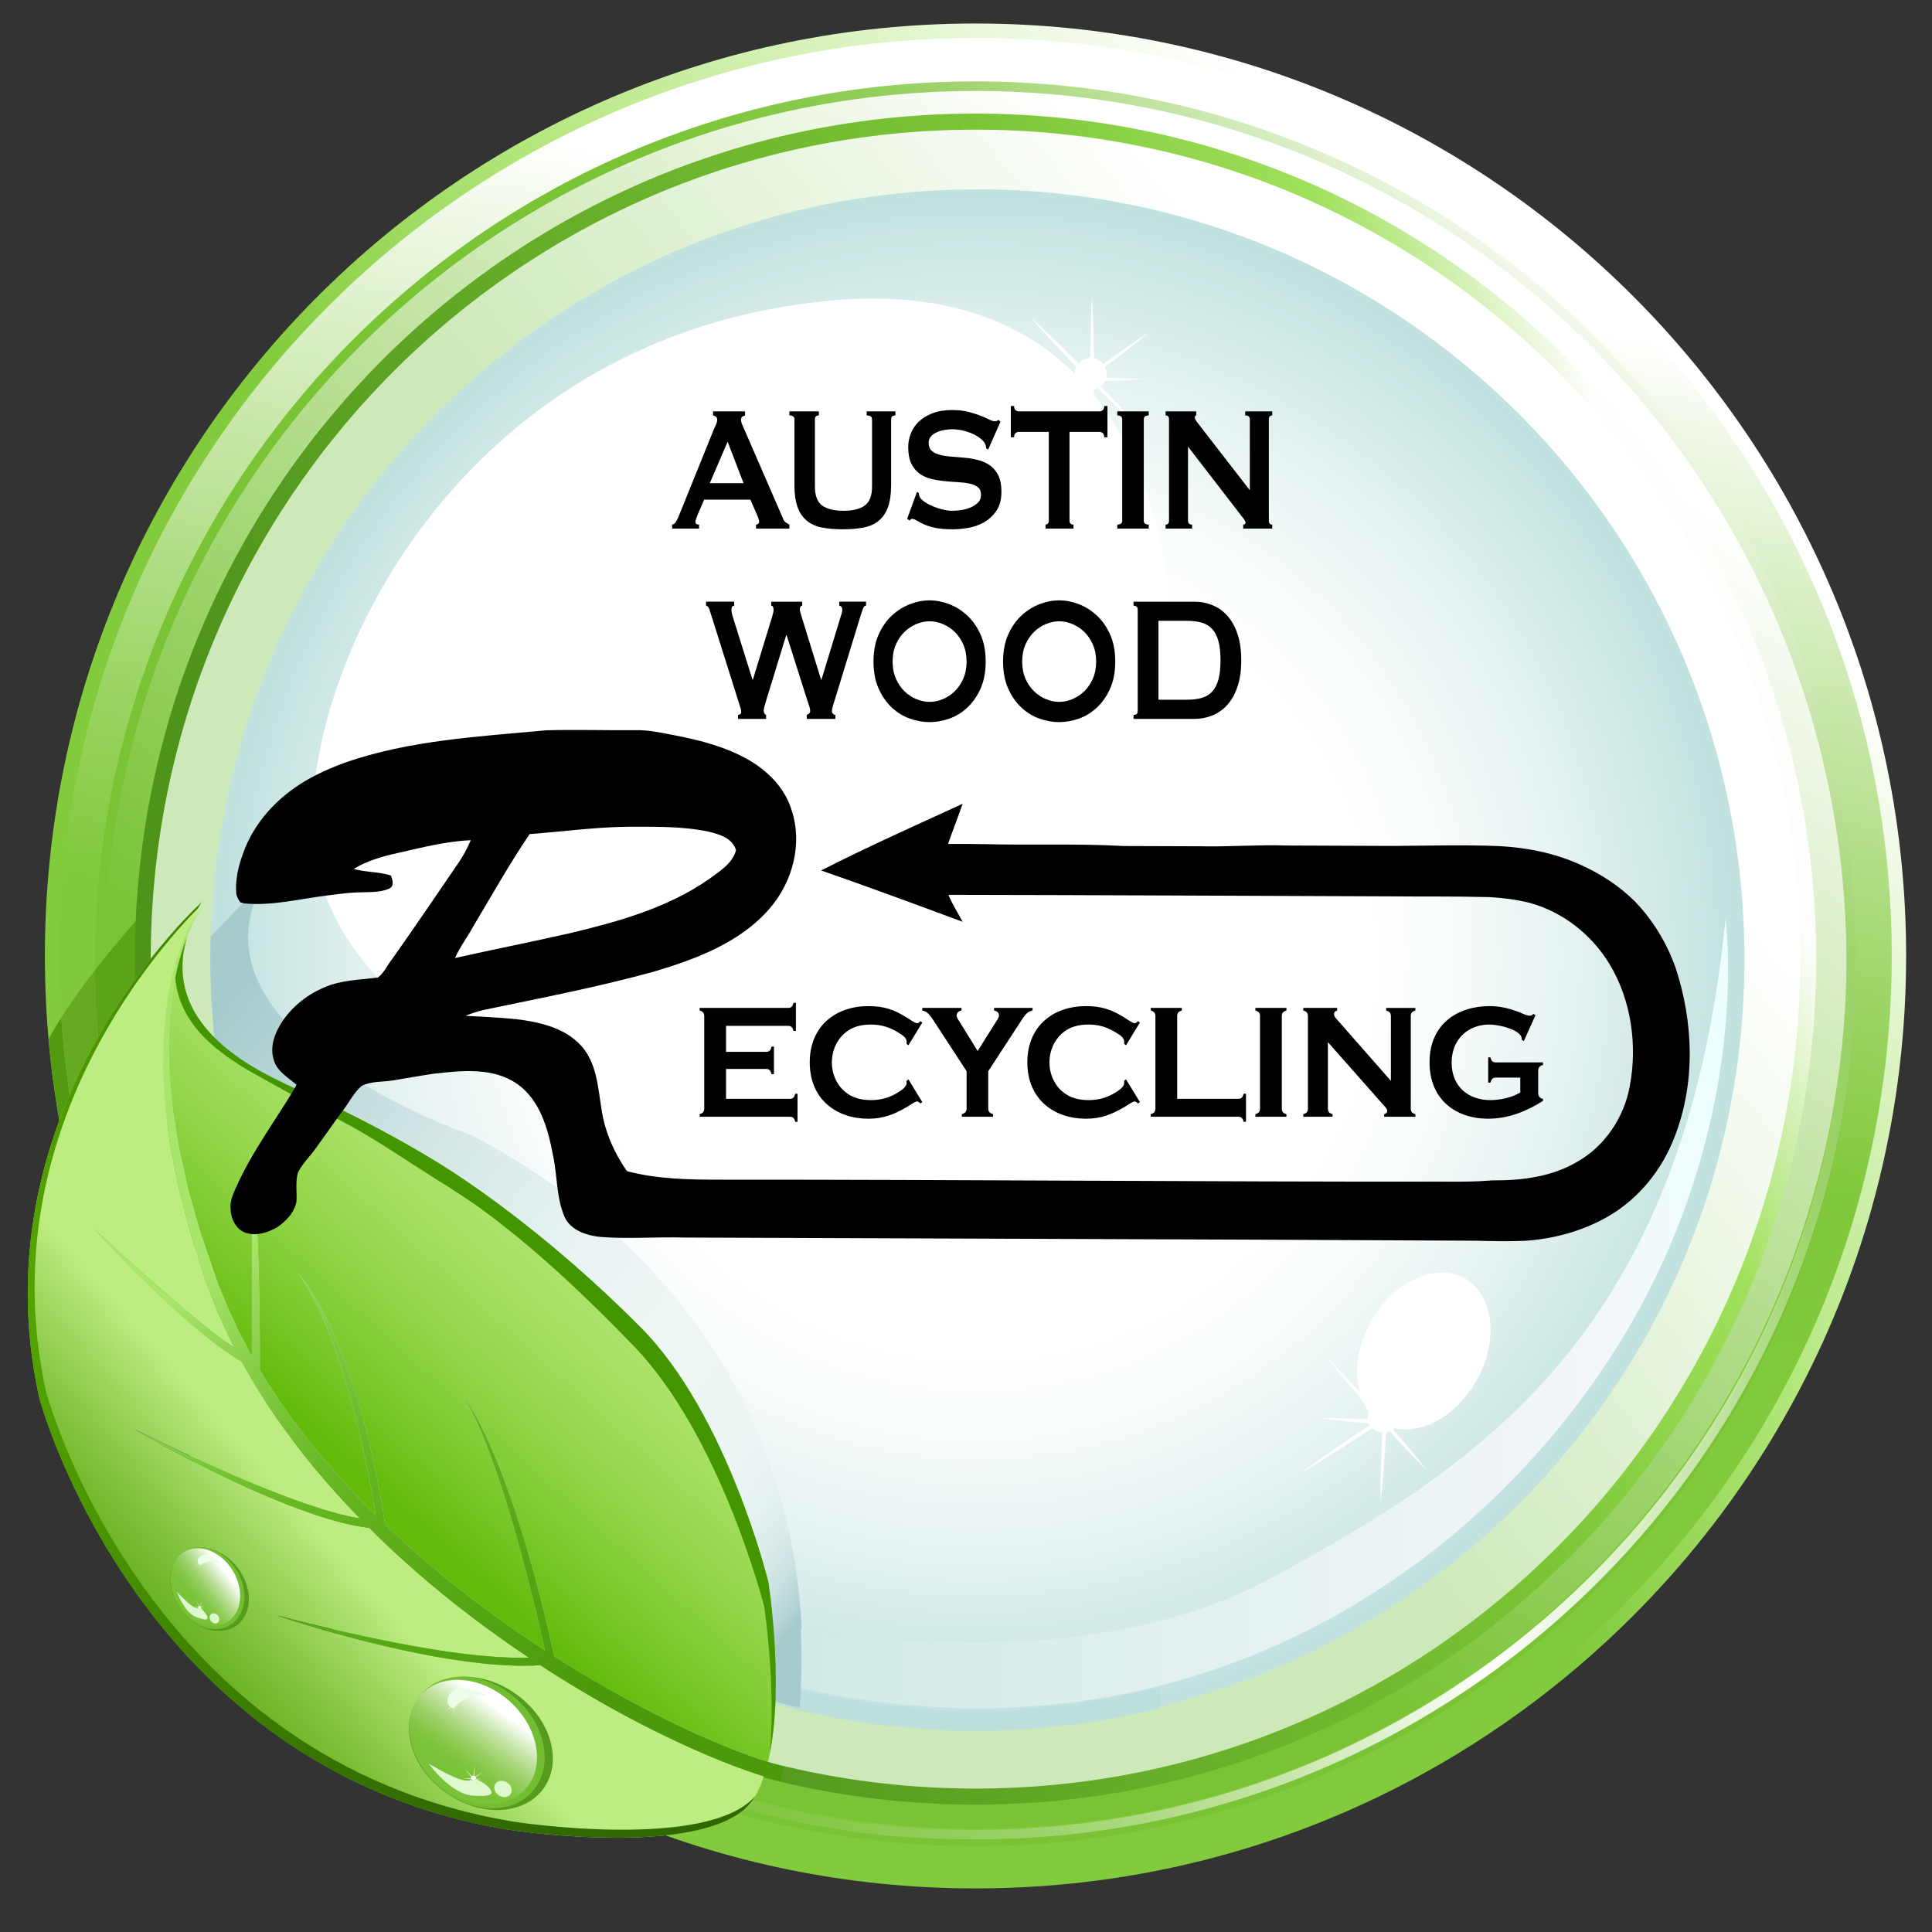 <?xml version="1.0" encoding="UTF-8"?>
<svg data-bbox="28.671 24.32 1943.999 1930.02" viewBox="0 0 1999.44 1999.44" xmlns="http://www.w3.org/2000/svg" data-type="ugc">
    <rect x="0" y="0" width="1999.44" height="1999.44" fill="#333333" stroke="none"/>
    <g>
        <linearGradient y2="177.237" x2="1810.056" y1="1813.841" x1="196.835" gradientUnits="userSpaceOnUse" id="331a55aa-ccb9-4775-ad3a-03664fe635d6">
            <stop offset=".468" stop-color="#82cb3c"/>
            <stop offset=".622" stop-color="#b3e77c"/>
            <stop offset=".874" stop-color="#ffffff"/>
        </linearGradient>
        <path fill="url(#331a55aa-ccb9-4775-ad3a-03664fe635d6)" d="M1972.67 989.33c0 532.96-431.199 965.01-963.11 965.01-531.911 0-963.11-432.05-963.11-965.01S477.649 24.32 1009.56 24.32c531.911 0 963.11 432.05 963.11 965.01z"/>
        <path d="M155.79 936.38s-70.46 74.51-105.5 138.83c5.07 57.55 15.17 113.65 29.87 167.85 22.95.5 53.83-3.42 60.15-27.01 10.31-38.47 40.39-222.18 40.39-222.18l-1.29-59.22-23.62 1.73z" fill="#529b10"/>
        <linearGradient y2="-44.454" x2="1196.583" y1="1832.284" x1="857.065" gradientUnits="userSpaceOnUse" id="c6dfc6ed-c78e-4002-9c25-c153758f437a">
            <stop offset=".234" stop-color="#81ca3b"/>
            <stop offset=".406" stop-color="#81c93b"/>
            <stop offset=".513" stop-color="#9dd566"/>
            <stop offset=".752" stop-color="#e3f3d3"/>
            <stop offset=".845" stop-color="#ffffff"/>
        </linearGradient>
        <path fill="url(#c6dfc6ed-c78e-4002-9c25-c153758f437a)" d="M1957.74 989.33c0 524.698-424.515 950.05-948.18 950.05S61.38 1514.028 61.38 989.33 485.895 39.28 1009.56 39.28s948.18 425.352 948.18 950.05z"/>
        <path d="M155.79 936.38s-55.26 58.46-92.24 116.51c4.3 65.26 15.17 128.72 31.97 189.72 19.59-1.62 39.82-7.97 44.81-26.57 10.31-38.47 40.39-222.18 40.39-222.18l-1.29-59.22-23.64 1.74z" fill="#65aa20"/>
        <linearGradient y2="167.695" x2="1526.685" y1="1700.003" x1="562.28" gradientUnits="userSpaceOnUse" id="4a3e9607-6098-4146-ab23-2a3a743a874b">
            <stop offset=".223" stop-color="#79c334"/>
            <stop offset=".905" stop-color="#ffffff"/>
        </linearGradient>
        <path fill="url(#4a3e9607-6098-4146-ab23-2a3a743a874b)" d="M1911.02 989.33c0 498.846-403.597 903.24-901.46 903.24-497.863 0-901.46-404.394-901.46-903.24S511.697 86.09 1009.56 86.09c497.863 0 901.46 404.394 901.46 903.24z"/>
        <linearGradient y2="14.126" x2="1959.087" y1="1528.856" x1="496.329" gradientUnits="userSpaceOnUse" id="5043fa34-1991-4575-8b7a-1c9bcbee81f0">
            <stop offset=".508" stop-color="#79c334"/>
            <stop offset=".544" stop-color="#7cc439"/>
            <stop offset=".585" stop-color="#85c846"/>
            <stop offset=".628" stop-color="#94cf5d"/>
            <stop offset=".673" stop-color="#a9d87c"/>
            <stop offset=".718" stop-color="#c4e4a5"/>
            <stop offset=".764" stop-color="#e4f3d6"/>
            <stop offset=".798" stop-color="#ffffff"/>
        </linearGradient>
        <path d="M1920.93 997.39c0 504.33-408.03 913.17-911.37 913.17S98.19 1501.72 98.19 997.39 506.23 84.22 1009.56 84.22s911.37 408.84 911.37 913.17zM1009.56 94.15c-497.86 0-901.46 404.39-901.46 903.24s403.6 903.24 901.46 903.24 901.46-404.39 901.46-903.24-403.6-903.24-901.46-903.24z" fill="url(#5043fa34-1991-4575-8b7a-1c9bcbee81f0)"/>
        <path d="M155.79 936.38s-28.02 29.65-57.51 67.68c.56 78.92 11.12 155.44 30.46 228.39 5.5-3.95 9.67-9.27 11.59-16.41 10.31-38.47 40.39-222.18 40.39-222.18l-1.29-59.22-23.64 1.74z" fill="#5ca318"/>
        <linearGradient y2="443.222" x2="1697.376" y1="1517.408" x1="344.465" gradientUnits="userSpaceOnUse" id="f06b976d-8498-4d17-a19c-be8cc2baf0e9">
            <stop offset=".468" stop-color="#cde9b9"/>
            <stop offset=".874" stop-color="#ffffff"/>
        </linearGradient>
        <path fill="url(#f06b976d-8498-4d17-a19c-be8cc2baf0e9)" d="M1871.35 989.33c0 476.892-385.837 863.49-861.79 863.49s-861.79-386.598-861.79-863.49 385.837-863.49 861.79-863.49 861.79 386.598 861.79 863.49z"/>
        <radialGradient gradientUnits="userSpaceOnUse" gradientTransform="matrix(.992 0 0 .999 56.122 -1.713)" r="798.938" cy="995.23" cx="963.465" id="86c32fd6-500f-4250-a64d-900e902cb711">
            <stop offset=".503" stop-color="#ffffff"/>
            <stop offset=".614" stop-color="#f8fcfc"/>
            <stop offset=".771" stop-color="#e6f3f2"/>
            <stop offset=".956" stop-color="#c7e5e2"/>
            <stop offset=".989" stop-color="#c1e2df"/>
        </radialGradient>
        <path fill="url(#86c32fd6-500f-4250-a64d-900e902cb711)" d="M1805.32 992.42c0 439.895-355.396 796.5-793.8 796.5-438.404 0-793.8-356.605-793.8-796.5s355.396-796.5 793.8-796.5c438.404 0 793.8 356.605 793.8 796.5z"/>
        <path d="M1143.51 394.39c2.9-.06 5.8-.09 8.69-.2 9.89-.46 19.87-.5 29.68-2.26-4.92.19-9.89-.2-14.83-.41l-14.85-.51c-2.46-.09-4.92-.13-7.38-.19.29-1.23.48-2.51.48-3.83 0-2.59-.63-5.01-1.68-7.2 3.72-2.84 7.45-5.66 11.14-8.53l17.59-13.69 17.45-13.89c-12.62 7.89-24.75 16.49-36.91 25.02-3.76 2.63-7.47 5.33-11.2 8.01-2.36-3.02-5.68-5.24-9.54-6.06-.07-7.34-.17-14.69-.37-22.03-.33-14.19-.73-28.37-1.58-42.56-.85 14.18-1.25 28.37-1.58 42.56-.19 7.23-.3 14.47-.37 21.7-4.85.13-9.13 2.36-12.09 5.81-6.99-7.01-13.99-14.01-21.13-20.87l-14.2-13.67-14.38-13.5c8.37 10.19 17.4 19.76 26.34 29.4 6.92 7.47 14 14.77 21.1 22.06-1.12 2.25-1.8 4.75-1.8 7.44 0 1.18.13 2.33.36 3.44-6.56.01-13.11.05-19.67.23l-14.86.42c-4.96.29-9.91.44-14.87.84 4.95.53 9.89.79 14.85 1.19l14.85.73c7.05.34 14.1.48 21.16.59.31.62.6 1.24.98 1.81-11.27 8.42-22.53 16.86-33.61 25.54l-17.54 13.76c-5.76 4.71-11.6 9.31-17.28 14.12 6.24-4.06 12.32-8.33 18.48-12.49l18.22-12.83c11.6-8.18 23.03-16.59 34.45-25.01 2.83 2.57 6.51 4.18 10.59 4.3.06 10.02.14 20.04.41 30.07l.58 21.28c.34 7.09.54 14.18 1.01 21.28.47-7.09.67-14.18 1.01-21.28l.58-21.28c.27-10.14.35-20.27.41-30.41 1.38-.3 2.66-.81 3.89-1.43 3.99 3.95 7.99 7.89 12.05 11.77l14.26 13.61c4.86 4.43 9.62 8.96 14.57 13.3-4.29-5-8.77-9.82-13.14-14.73l-13.45-14.43c-3.66-3.92-7.37-7.79-11.09-11.65 1.76-1.45 3.2-3.26 4.22-5.34z" fill="#ffffff"/>
        <linearGradient y2="1161.513" x2="1165.637" y1="498.652" x1="572.356" gradientUnits="userSpaceOnUse" id="6b144c9d-449c-4351-8651-e2555f311a4e">
            <stop offset=".321" stop-color="#ffffff"/>
            <stop offset=".532" stop-color="#ffffff"/>
        </linearGradient>
        <path d="M543.05 1113.42s-211.45-77.87-219.41-251.94 151.2-505.03 518.4-548.55c403.53-49.79 384.26 390.51 360.38 464.95s-1.14 358.44-1.14 358.44l-658.23-22.9z" fill="url(#6b144c9d-449c-4351-8651-e2555f311a4e)"/>
        <path d="M823.06 1160.97c-.93-3.38-2.16-5.23-5.56-5.23h-93.46v-2.7c3.09-.84 4.79-2.36 4.79-5.91v-95.43c0-3.55-1.7-5.07-4.79-5.91v-2.7h91.76c3.24 0 4.63-1.86 5.41-5.23h2.47v29.05h-2.47c-.77-3.21-2.16-5.24-5.41-5.24h-64.42v26.86h41.71c3.4 0 4.63-2.03 5.41-5.4h2.47v28.54h-2.47c-.77-3.21-2.01-5.4-5.41-5.4h-41.71v30.91h66.12c3.4 0 4.64-1.86 5.56-5.24h2.32v29.05h-2.32z"/>
        <path d="M952.49 1142.06c-.93-1.01-2.01-2.19-3.4-2.19-2.16 0-7.88 4.22-10.2 5.57-13.75 7.94-24.56 12.33-40.32 12.33-32.75 0-60.56-19.93-60.56-58.27 0-38.51 27.81-58.27 60.56-58.27 15.91 0 26.57 3.38 40.32 12.16 2.16 1.35 8.19 5.57 10.2 5.57 1.39 0 2.47-1.18 3.4-2.2l2.01 1.52-14.37 23.48-2.01-1.52c.15-.67.15-1.52.15-2.2 0-4.56-5.56-7.6-8.65-9.46-8.96-5.57-17.77-8.28-28.11-8.28-10.35 0-20.08 2.19-28.12 9.63-8.03 7.43-12.51 18.07-12.51 29.56 0 11.32 4.48 22.13 12.51 29.39 8.19 7.43 17.77 9.63 28.12 9.63 10.35 0 19.15-2.53 28.11-8.11 2.94-1.86 8.65-5.57 8.65-9.63 0-.67 0-1.52-.15-2.2l2.01-1.52 14.37 23.48-2.01 1.53z"/>
        <path d="m1056.12 1057.44-33.37 51.17v38.51c0 3.71 2.01 5.07 4.94 5.91v2.7H995.4v-2.7c2.94-.84 4.94-2.2 4.94-5.91v-38.51l-33.37-51.17c-3.24-4.9-6.64-10.81-12.51-11.65v-2.7h40.63v2.7c-2.47.34-5.1 2.03-5.1 5.07 0 2.36 2.01 4.73 3.09 6.59l18.69 30.23 19-30.23c1.08-1.69 3.09-4.39 3.09-6.59 0-3.04-2.63-4.73-5.1-5.07v-2.7h39.85v2.7c-6 .84-9.24 6.75-12.49 11.65z"/>
        <path d="M1177.68 1142.06c-.92-1.01-2.01-2.19-3.4-2.19-2.16 0-7.88 4.22-10.2 5.57-13.75 7.94-24.56 12.33-40.32 12.33-32.75 0-60.56-19.93-60.56-58.27 0-38.51 27.8-58.27 60.56-58.27 15.91 0 26.57 3.38 40.32 12.16 2.16 1.35 8.19 5.57 10.2 5.57 1.39 0 2.47-1.18 3.4-2.2l2.01 1.52-14.37 23.48-2.01-1.52c.15-.67.15-1.52.15-2.2 0-4.56-5.56-7.6-8.65-9.46-8.96-5.57-17.77-8.28-28.11-8.28-10.35 0-20.08 2.19-28.12 9.63-8.03 7.43-12.51 18.07-12.51 29.56 0 11.32 4.48 22.13 12.51 29.39 8.19 7.43 17.77 9.63 28.12 9.63 10.35 0 19.15-2.53 28.11-8.11 2.94-1.86 8.65-5.57 8.65-9.63 0-.67 0-1.52-.15-2.2l2.01-1.52 14.37 23.48-2.01 1.53z"/>
        <path d="M1287.03 1160.97c-.78-3.38-2.16-5.23-5.41-5.23h-90.68v-2.7c3.09-.84 4.79-2.36 4.79-5.91v-95.43c0-3.55-1.7-5.07-4.79-5.91v-2.7h32.13v2.7c-3.09.84-4.79 2.36-4.79 5.91v85.46h63.33c3.4 0 4.63-1.86 5.41-5.24h2.47v29.05h-2.46z"/>
        <path d="M1299.21 1155.74v-2.7c3.09-.84 4.79-2.36 4.79-5.91v-95.43c0-3.55-1.7-5.07-4.79-5.91v-2.7h32.13v2.7c-3.09.84-4.79 2.36-4.79 5.91v95.43c0 3.71 1.7 5.07 4.79 5.91v2.7h-32.13z"/>
        <path d="M1432.51 1155.74v-2.7c1.86-.5 3.09-1.35 3.09-3.55 0-2.03-2.47-4.39-3.71-5.74l-57.62-65.19v68.57c0 3.71 1.7 5.07 4.79 5.91v2.7h-30.28v-2.7c3.09-.84 4.79-2.2 4.79-5.91v-95.43c0-3.72-1.7-5.07-4.79-5.91v-2.7h35.07v2.7c-1.86.51-3.24 1.52-3.24 3.89 0 1.69.92 3.04 2.01 4.22l56.84 64.69v-66.88c0-3.72-2.01-5.07-4.94-5.91v-2.7h30.28v2.7c-3.09.84-4.79 2.2-4.79 5.91v95.43c0 3.71 1.7 5.07 4.79 5.91v2.7h-32.29z"/>
        <path d="M1540 1157.77c-33.21 0-60.56-19.59-60.56-58.44 0-39.52 29.04-58.1 62.1-58.1 10.5 0 19 2.03 28.88 5.57 3.71 1.35 9.27 4.39 12.82 4.39 1.39 0 2.63-.84 3.71-1.86l2.16 1.18-12.05 26.85-2.16-1.18c0-1.69-.16-3.04-1.08-4.39-5.56-7.77-24.25-11.48-32.75-11.48-21.47 0-38.77 15.03-38.77 39.35 0 25.5 18.07 38.85 40.01 38.85 10.04 0 22.24-2.53 31.05-7.94v-15.37h-25.33c-3.24 0-4.79 1.86-5.56 5.23h-2.32v-26.18h2.32c.78 3.55 2.16 5.23 5.56 5.23h48.81v2.7c-2.94.68-4.94 2.37-4.94 5.91v23.14c0 3.55 1.86 5.23 4.94 6.08v2.03c-17.6 11.16-36.3 18.43-56.84 18.43z"/>
        <linearGradient y2="599.117" x2="2001.117" y1="1241.595" x1="382.087" gradientUnits="userSpaceOnUse" id="50d32fbf-2f16-4ea0-9315-454dafb66eee">
            <stop offset=".011" stop-color="#4f931b"/>
            <stop offset=".568" stop-color="#7ac435"/>
            <stop offset=".742" stop-color="#a0e15b"/>
            <stop offset=".774" stop-color="#b9e986"/>
            <stop offset=".846" stop-color="#f8fcf3"/>
            <stop offset=".852" stop-color="#fdfefc"/>
        </linearGradient>
        <path d="M1009.56 125.87v-8.3c-480.47 0-870 391.73-870.01 875.02.01 483.29 389.54 875.02 870.01 875.02 480.47 0 870-391.73 870.01-875.02-.01-483.29-389.54-875.02-870.01-875.02v16.6c235.74 0 449.08 96.08 603.57 251.44 154.47 155.37 249.99 369.92 249.99 606.98s-95.52 451.61-249.99 606.98c-154.49 155.36-367.83 251.43-603.57 251.44-235.74 0-449.08-96.08-603.57-251.44C251.52 1444.2 156 1229.66 156 992.6s95.52-451.61 249.99-606.98c154.49-155.36 367.83-251.43 603.57-251.44v-8.31z" fill="url(#50d32fbf-2f16-4ea0-9315-454dafb66eee)"/>
        <path fill="#ffffff" d="M1516.005 1323.058c30.067 17.032 35.401 64.45 11.914 105.912s-66.901 61.263-96.968 44.23-35.401-64.45-11.915-105.911 66.902-61.264 96.969-44.231z"/>
        <path d="M1446.23 1474.41c2.89.1 5.78.22 8.67.26 9.88.06 19.82.55 29.68-.68-4.91-.07-9.84-.73-14.76-1.19l-14.77-1.29c-2.45-.22-4.9-.39-7.34-.58.35-1.21.61-2.47.68-3.78.14-2.58-.37-5.02-1.29-7.25 3.85-2.62 7.72-5.23 11.55-7.9l18.24-12.69 18.11-12.89c-12.99 7.17-25.51 15.09-38.08 22.93-3.88 2.42-7.72 4.91-11.58 7.37-2.19-3.13-5.38-5.51-9.19-6.53.32-7.31.6-14.62.79-21.94.41-14.13.76-28.26.66-42.42-1.59 14.06-2.73 28.15-3.8 42.25-.57 7.19-1.06 14.38-1.5 21.57-4.84-.13-9.22 1.86-12.34 5.14-6.59-7.35-13.21-14.68-19.96-21.88l-13.43-14.35-13.62-14.19c7.81 10.58 16.3 20.58 24.7 30.64 6.5 7.79 13.18 15.44 19.87 23.06-1.23 2.18-2.05 4.63-2.19 7.3-.06 1.17.01 2.32.18 3.44-6.53-.34-13.06-.65-19.6-.81l-14.83-.37c-4.95.03-9.89-.09-14.85.05 4.9.79 9.82 1.31 14.73 1.97l14.75 1.52c7.01.71 14.02 1.23 21.04 1.71.27.63.53 1.27.88 1.86-11.67 7.78-23.32 15.57-34.81 23.62l-18.19 12.76c-5.98 4.38-12.04 8.64-17.95 13.13 6.43-3.7 12.71-7.63 19.06-11.44l18.82-11.8c11.98-7.52 23.81-15.28 35.63-23.05 2.68 2.71 6.27 4.5 10.32 4.84-.47 9.97-.91 19.95-1.17 29.93l-.54 21.2c-.03 7.07-.2 14.14-.11 21.22.84-7.03 1.41-14.07 2.12-21.11l1.69-21.14c.8-10.07 1.41-20.15 2-30.22 1.39-.22 2.69-.67 3.95-1.22 3.77 4.14 7.55 8.27 11.39 12.35l13.49 14.3c4.61 4.66 9.12 9.42 13.82 14-4.01-5.2-8.22-10.23-12.32-15.35l-12.64-15.06c-3.44-4.09-6.94-8.14-10.44-12.18 1.83-1.38 3.35-3.1 4.48-5.11z" fill="#ffffff"/>
        <path d="M1201.1 1767.71v-21.58c-61.26 15.67-125.43 24.02-191.54 24.02-106.25 0-207.48-21.53-299.66-60.46v22.4c92.44 38.1 193.6 59.16 299.66 59.16 66.05.01 130.2-8.19 191.54-23.54z" fill="#bce0dc"/>
        <linearGradient y2="1650.964" x2="920.678" y1="1041.584" x1="160.218" gradientUnits="userSpaceOnUse" id="e19aa4a7-aec8-47d2-bf01-3d3b11544c33">
            <stop offset=".056" stop-color="#a6cbcd"/>
            <stop offset=".18" stop-color="#bdd9da"/>
            <stop offset=".357" stop-color="#d9e9e9"/>
            <stop offset=".513" stop-color="#e9f3f3"/>
            <stop offset=".632" stop-color="#eff6f6"/>
            <stop offset=".78" stop-color="#edf5f5"/>
            <stop offset=".834" stop-color="#e6f1f1"/>
            <stop offset=".872" stop-color="#dbeaea"/>
            <stop offset=".902" stop-color="#cae0e1"/>
            <stop offset=".928" stop-color="#b4d3d5"/>
            <stop offset=".941" stop-color="#a6cbcd"/>
        </linearGradient>
        <path d="M218.3 1021.46c.18 4.93.37 9.86.63 14.77.15 2.78.35 5.55.53 8.32.29 4.48.59 8.96.96 13.43.23 2.89.5 5.77.76 8.65.4 4.36.83 8.71 1.3 13.05a793.817 793.817 0 0 0 2.66 21.68c.38 2.75.75 5.51 1.15 8.25.67 4.56 1.4 9.09 2.14 13.62.41 2.5.8 5.01 1.24 7.5.9 5.13 1.87 10.24 2.86 15.34.36 1.85.69 3.71 1.06 5.56 1.42 7.02 2.92 14.01 4.52 20.96l35.2 33.56 312.87 160.93 178.12 382.4a788.5 788.5 0 0 0 63.11 17.87c9.77-93.6 12.91-404.39-338.17-592.11-1.78-.95-3.86-1.37-5.87-2.09-93.19-33.9-286.42-133.87-208.5-263.48l-56.82 59.72c-.22 7.66-.35 15.33-.35 23.04 0 7.34.12 14.66.31 21.96.09 2.36.21 4.71.29 7.07z" fill="url(#e19aa4a7-aec8-47d2-bf01-3d3b11544c33)"/>
        <linearGradient y2="1302.591" x2="578.701" y1="1689.669" x1="228.566" gradientUnits="userSpaceOnUse" id="a302d732-fa24-4754-9087-bd2d1ab2b12c">
            <stop offset=".418" stop-color="#63ba0b"/>
            <stop offset=".518" stop-color="#74c421"/>
            <stop offset=".723" stop-color="#92d549"/>
            <stop offset=".885" stop-color="#a5df61"/>
            <stop offset=".985" stop-color="#ace36a"/>
        </linearGradient>
        <path d="M193.09 971.3c.29-1.06.68-2.09 1-3.13-4.79 11.95-8.42 24.4-11.32 36.89-5.54 24.5-7.41 49.59-8.23 74.6l.45 18.79c.19 6.26.11 12.52.88 18.75l1.73 18.71.86 9.35c.37 3.11.95 6.19 1.42 9.29l2.88 18.57c.98 6.18 1.75 12.4 3.26 18.49l8.04 36.71 10.19 36.19 2.54 9.04c.88 3.01 2 5.94 2.98 8.92l6.1 17.79c4.18 11.8 7.79 23.87 12.67 35.32 2.35 5.77 4.53 11.61 7.01 17.33l7.83 16.98c2.5 5.71 5.42 11.22 8.33 16.73 2.93 5.5 5.7 11.08 8.75 16.52.08.13.15.27.23.4l.12-102.47c-.08-18.41-.06-36.82-.33-55.23-.17-18.41-.46-36.81-2.17-55.17 1.78 9.04 3 18.23 3.84 27.41.96 9.19 1.65 18.38 2.37 27.59 1.23 18.42 2.08 36.84 2.72 55.27.72 18.43.98 36.87 1.35 55.3.24 18.44.32 36.87.32 55.32v6.02c3.47 5.95 7 11.86 10.87 17.57 13.19 21.17 28.29 41.08 43.62 60.74a905.169 905.169 0 0 0 65.37 72.1c-3.03-19.29-6.71-38.57-10.75-57.7a986.515 986.515 0 0 0-16.41-67.26c-6.35-22.17-13.17-44.26-21.95-65.58-8.56-21.39-18.62-42.28-31.92-61.27l10.44 13.9c3.33 4.74 6.12 9.85 9.21 14.77 3.18 4.89 5.61 10.17 8.34 15.31l4.01 7.76c1.31 2.6 2.42 5.28 3.63 7.93 9.75 21.15 17.46 43.16 24.4 65.35 7.04 22.18 12.7 44.76 17.87 67.43 5.02 22.73 9.43 45.5 12.87 68.63l.05.33a868.22 868.22 0 0 0 28.44 26.15l14.03 12.39 14.35 12.02c9.47 8.13 19.46 15.63 29.17 23.47 19.87 15.12 39.94 29.96 60.68 43.87 6.17 4.18 12.39 8.28 18.64 12.35-4.36-20.01-9.11-39.99-14.07-59.88-5.74-23.59-12.22-46.99-18.89-70.32-6.72-23.32-14.11-46.44-22.48-69.19-8.3-22.76-17.54-45.32-30.51-65.91 14.55 19.59 24.67 42.07 34.27 64.42 9.33 22.54 17.58 45.52 24.87 68.79 7.44 23.22 14.08 46.69 20.3 70.26 5.86 22.59 11.3 45.25 16.26 68.1a1268.96 1268.96 0 0 0 100.29 57.71c22.18 11.36 44.71 22.04 67.62 31.69 17.52 7.35 35.28 14.15 53.25 19.86 18-74.86.41-186.14.41-186.14s-42.12-173-132.21-263.62c-46.67-46.94-96.88-90.59-150.11-129.86-19.59-14.46-39.65-28.33-60.41-41.04-30.5-18.66-61.92-35.76-93.9-51.69-28.71-14.31-58.85-25.99-86.99-41.34-39.37-21.48-79.71-54.97-82.53-103.38-.71-11.81.88-23.64 4.05-35z" fill="url(#a302d732-fa24-4754-9087-bd2d1ab2b12c)"/>
        <linearGradient y2="1485.527" x2="395.775" y1="1954.691" x1="-137.393" gradientUnits="userSpaceOnUse" id="e5609451-e521-4508-a5e5-3cc2370bf127">
            <stop offset=".418" stop-color="#4c9d00"/>
            <stop offset=".476" stop-color="#53a207"/>
            <stop offset=".564" stop-color="#65ae1c"/>
            <stop offset=".67" stop-color="#82c33e"/>
            <stop offset=".789" stop-color="#abdf6c"/>
            <stop offset=".837" stop-color="#bdec81"/>
        </linearGradient>
        <path d="M735.53 1817.91c-23.35-9.8-46.23-20.6-68.75-32.08-37.02-18.92-72.92-39.96-107.72-62.69l-6.64.57-18.36.08c-12.19-.48-24.38-1.03-36.43-2.55-24.16-2.66-48.1-6.61-71.79-11.65-23.72-4.88-47.25-10.58-70.58-16.95-23.28-6.54-46.53-13.21-69.39-21.08 23.38 6.09 46.8 11.96 70.36 17.17 23.51 5.41 47.14 10.24 70.82 14.55 23.69 4.27 47.48 8.01 71.36 10.19 16.41 1.49 32.98 2.65 49.34 2.18-3.7-2.47-7.4-4.94-11.07-7.45-55.08-37.61-107.33-79.84-154.66-127.11-7.62-.85-15.1-2.24-22.47-3.91-11.34-2.61-22.46-5.89-33.41-9.57-21.9-7.39-43.3-15.97-64.31-25.35-21.05-9.3-41.73-19.38-62.19-29.85-20.36-10.69-40.66-21.46-60.41-33.21 20.62 10.11 41.26 20.14 62.16 29.58 20.83 9.58 41.8 18.82 62.95 27.56 21.19 8.63 42.49 16.98 64.21 23.84 10.85 3.42 21.75 6.69 32.79 9.12 3.73.82 7.47 1.54 11.22 2.19-20.86-21.44-40.72-43.87-59.34-67.39-15.41-20.16-30.55-40.58-43.79-62.3-7.01-10.58-12.94-21.85-19.34-32.81-3.98-2.22-7.8-4.6-11.49-7.13-7.76-5.13-15.1-10.72-22.37-16.38-14.36-11.54-28.22-23.58-41.72-36.02-13.5-12.42-26.63-25.22-39.57-38.2-12.8-13.13-25.6-26.24-37.82-39.9 13.53 12.35 26.87 24.87 40.58 36.98 13.57 12.25 27.26 24.37 41.06 36.31 13.92 11.8 27.8 23.63 42.24 34.66 7.23 5.36 14.38 10.85 21.87 15.7-.51-1-1.02-2.01-1.53-3.01-2.91-5.66-5.84-11.3-8.33-17.17l-7.82-17.42c-2.47-5.87-4.65-11.86-6.99-17.78l-3.45-8.91c-1.16-2.97-2-6.02-3.01-9.02l-5.84-18.09-5.83-18.09c-.94-3.02-2.01-6-2.85-9.06l-2.41-9.2-9.64-36.78-7.47-37.32c-1.41-6.18-2.08-12.51-2.96-18.8l-2.53-18.86c-.38-3.15-.88-6.28-1.16-9.44l-.61-9.5-1.21-19.01c-.59-6.32-.34-12.68-.35-19.03l.1-19.04c1.55-25.32 4.1-50.69 10.77-75.22 4.64-16.99 10.65-33.86 19.14-49.27.37-.9.69-1.82 1.08-2.71 2.47-5.66 5.64-15.9 10.27-20.03 0 0-236.34 210.66-169.65 514.3 0 0 101.79 384.84 486.71 447.22 0 0 215.28 32.95 253.88-34.13 3.68-6.39 6.78-13.59 9.38-21.38-18.78-5.89-37.04-12.84-55.03-20.35z" fill="url(#e5609451-e521-4508-a5e5-3cc2370bf127)"/>
        <linearGradient y2="1770.483" x2="621.347" y1="1210.168" x1="173.879" gradientUnits="userSpaceOnUse" id="4da7a366-3724-4a13-b0c5-e70a5fc9b385">
            <stop offset=".152" stop-color="#a7e56b"/>
            <stop offset=".224" stop-color="#97d959"/>
            <stop offset=".378" stop-color="#78c337"/>
            <stop offset=".506" stop-color="#66b522"/>
            <stop offset=".591" stop-color="#5fb01b"/>
            <stop offset=".966" stop-color="#4a9a0b"/>
        </linearGradient>
        <path d="M741.5 1803.5c-22.91-9.65-45.43-20.33-67.62-31.69a1268.96 1268.96 0 0 1-100.29-57.71c-4.96-22.85-10.4-45.51-16.26-68.1-6.21-23.57-12.86-47.04-20.3-70.26-7.29-23.27-15.54-46.25-24.87-68.79-9.6-22.35-19.72-44.83-34.27-64.42 12.97 20.6 22.22 43.16 30.51 65.91 8.38 22.75 15.76 45.87 22.48 69.19 6.67 23.33 13.15 46.73 18.89 70.32 4.96 19.89 9.71 39.87 14.07 59.88-6.24-4.07-12.47-8.17-18.64-12.35-20.73-13.9-40.81-28.75-60.68-43.87-9.71-7.84-19.69-15.34-29.17-23.47L441 1616.12l-14-12.38c-9.67-8.5-19.15-17.23-28.44-26.15l-.05-.33c-3.44-23.13-7.85-45.9-12.87-68.63-5.17-22.67-10.83-45.25-17.87-67.43-6.94-22.19-14.65-44.2-24.4-65.35-1.22-2.64-2.33-5.33-3.63-7.93l-4.01-7.76c-2.73-5.14-5.16-10.42-8.34-15.31-3.09-4.92-5.87-10.03-9.21-14.77l-10.44-13.9c13.3 18.99 23.36 39.88 31.92 61.27 8.77 21.32 15.6 43.41 21.95 65.58a986.515 986.515 0 0 1 16.41 67.26c4.04 19.14 7.72 38.42 10.75 57.7a903.254 903.254 0 0 1-65.37-72.1c-15.33-19.66-30.42-39.57-43.62-60.74-3.87-5.71-7.4-11.62-10.87-17.57v-6.02c0-18.45-.08-36.88-.32-55.32-.36-18.44-.63-36.87-1.35-55.3-.64-18.43-1.49-36.86-2.72-55.27-.72-9.21-1.41-18.4-2.37-27.59-.84-9.19-2.06-18.37-3.84-27.41 1.71 18.35 2 36.76 2.17 55.17.27 18.4.24 36.82.33 55.23l-.12 102.47c-.08-.13-.15-.27-.23-.4-3.04-5.44-5.82-11.02-8.75-16.52-2.91-5.51-5.83-11.02-8.33-16.73l-7.83-16.98c-2.48-5.72-4.66-11.56-7.01-17.33-4.88-11.45-8.49-23.52-12.67-35.32l-6.1-17.79c-.99-2.98-2.1-5.91-2.98-8.92l-2.54-9.04-10.19-36.19-8.04-36.71c-1.51-6.09-2.27-12.31-3.26-18.49l-2.88-18.57c-.47-3.1-1.05-6.18-1.42-9.29l-.86-9.35-1.73-18.71c-.77-6.23-.69-12.5-.88-18.75l-.45-18.79c.82-25 2.68-50.1 8.23-74.6 5.64-24.34 13.99-48.55 28.55-69.16-15.65 19.86-24.98 44.04-31.64 68.39-6.67 24.53-9.22 49.9-10.77 75.22l-.1 19.04c.01 6.35-.24 12.71.35 19.03l1.21 19.01.61 9.5c.28 3.16.78 6.29 1.16 9.44l2.53 18.86c.88 6.29 1.55 12.61 2.96 18.8l7.47 37.32 9.64 36.78 2.41 9.2c.84 3.06 1.91 6.04 2.85 9.06l5.83 18.09 5.84 18.09c1.01 3.01 1.85 6.05 3.01 9.02l3.45 8.91c2.34 5.92 4.51 11.91 6.99 17.78l7.82 17.42c2.5 5.87 5.42 11.51 8.33 17.17.52 1 1.02 2.01 1.53 3.01-7.49-4.85-14.64-10.34-21.87-15.7-14.43-11.03-28.32-22.86-42.24-34.66a2703.24 2703.24 0 0 1-41.06-36.31c-13.7-12.12-27.05-24.63-40.58-36.98 12.22 13.67 25.03 26.78 37.82 39.9 12.94 12.98 26.07 25.78 39.57 38.2 13.49 12.44 27.36 24.48 41.72 36.02 7.28 5.66 14.62 11.25 22.37 16.38 3.69 2.52 7.52 4.91 11.49 7.13 6.4 10.96 12.34 22.23 19.34 32.81 13.24 21.72 28.38 42.14 43.79 62.3 18.62 23.52 38.48 45.95 59.34 67.39-3.75-.65-7.49-1.36-11.22-2.19-11.03-2.44-21.93-5.7-32.79-9.12-21.72-6.86-43.02-15.21-64.21-23.84-21.15-8.74-42.12-17.98-62.95-27.56-20.9-9.44-41.53-19.48-62.16-29.58 19.76 11.75 40.06 22.52 60.41 33.21 20.46 10.47 41.14 20.55 62.19 29.85 21.02 9.38 42.42 17.96 64.31 25.35 10.95 3.68 22.06 6.97 33.41 9.57 7.37 1.67 14.85 3.06 22.47 3.91 47.33 47.27 99.59 89.5 154.66 127.11 3.67 2.51 7.38 4.98 11.07 7.45-16.36.47-32.93-.69-49.34-2.18-23.88-2.18-47.67-5.92-71.36-10.19-23.69-4.31-47.31-9.14-70.82-14.55-23.56-5.21-46.97-11.08-70.36-17.17 22.86 7.87 46.11 14.54 69.39 21.08 23.33 6.37 46.86 12.07 70.58 16.95 23.69 5.04 47.63 8.99 71.79 11.65 12.05 1.51 24.25 2.06 36.43 2.55l18.36-.08 6.64-.57c34.8 22.74 70.7 43.77 107.72 62.69 22.52 11.48 45.39 22.29 68.75 32.08 23.37 9.76 47.17 18.62 71.9 25.39l3.94-14.97c-23.58-6.54-46.9-15.24-69.8-24.86z" fill="url(#4da7a366-3724-4a13-b0c5-e70a5fc9b385)"/>
        <path d="M194.09 968.17c-4.79 11.95-8.42 24.4-11.32 36.89-.5 2.2-.93 4.42-1.38 6.63 3.92 48.75 43.87 78.28 82.86 100.17 28.3 15.89 58.53 32.59 87.41 47.4 32.17 16.5 61.64 37.1 92.32 56.42 20.89 13.15 43.91 27.55 63.62 42.51 53.53 40.65 101.2 86.1 148.14 134.7 90.62 93.82 135.12 269.74 135.12 269.74s12.26 79.91 5.9 151.4c14.57-74.43-1.59-176.79-1.59-176.79s-42.12-173-132.21-263.62c-46.67-46.94-96.88-90.59-150.11-129.86-19.59-14.46-39.65-28.33-60.41-41.04-30.5-18.66-61.92-35.76-93.9-51.69-28.71-14.31-58.85-25.99-86.99-41.34-39.37-21.48-79.71-54.97-82.53-103.38-.69-11.8.91-23.63 4.07-34.99.29-1.08.68-2.1 1-3.15z" fill="#449600"/>
        <linearGradient y2="1417.074" x2="781.526" y1="1417.074" x1="28.669" gradientUnits="userSpaceOnUse" id="abd2d140-f4a3-428a-badb-6bb1e4e016a3">
            <stop offset="0" stop-color="#53a300"/>
            <stop offset=".038" stop-color="#4f9d00"/>
            <stop offset=".205" stop-color="#418500"/>
            <stop offset=".384" stop-color="#387500"/>
            <stop offset=".582" stop-color="#326b00"/>
            <stop offset=".837" stop-color="#306800"/>
        </linearGradient>
        <path d="M533.43 1885.54c-384.2-62.1-485.79-445.25-485.79-445.25-57.52-261.23 110.78-453.3 157.59-500.69 1.45-2.97 3.07-5.65 4.95-7.33 0 0-236.34 210.66-169.65 514.3 0 0 101.79 384.84 486.71 447.22 0 0 215.28 32.95 253.88-34.13.14-.24.27-.51.4-.75-49.66 56.91-248.09 26.63-248.09 26.63z" fill="url(#abd2d140-f4a3-428a-badb-6bb1e4e016a3)"/>
        <path fill="#559b1d" d="M534.17 1753.306c35.868 25.705 48.608 69.338 28.456 97.457s-65.564 30.078-101.433 4.374c-35.868-25.705-48.608-69.338-28.456-97.458s65.564-30.078 101.433-4.373z"/>
        <path fill="#73bd31" d="M534.308 1758.145c31.442 28.156 38.812 71.212 16.463 96.17-22.35 24.957-65.955 22.365-97.397-5.791s-38.812-71.212-16.463-96.17c22.35-24.957 65.955-22.365 97.397 5.791z"/>
        <linearGradient gradientTransform="matrix(.776 .677 -.663 .76 998.252 -310.25)" y2="1856.498" x2="971.261" y1="1962.764" x1="982.421" gradientUnits="userSpaceOnUse" id="1c437f8a-cac0-4094-9a47-4dc4e965e98d">
            <stop offset=".176" stop-color="#7ac237"/>
            <stop offset=".254" stop-color="#7ec43d"/>
            <stop offset=".357" stop-color="#89c94d"/>
            <stop offset=".474" stop-color="#9bd169"/>
            <stop offset=".602" stop-color="#b5dd8f"/>
            <stop offset=".738" stop-color="#d5ecc0"/>
            <stop offset=".879" stop-color="#fdfefb"/>
            <stop offset=".887" stop-color="#ffffff"/>
        </linearGradient>
        <path d="M544.31 1850.93c-20.52 23.66-61.68 21.31-91.93-5.24s-38.14-67.25-17.62-90.91c20.52-23.66 61.68-21.31 91.93 5.24 30.26 26.55 38.14 67.25 17.62 90.91z" fill="url(#1c437f8a-cac0-4094-9a47-4dc4e965e98d)"/>
        <path d="M492.22 1841.26c.44.01.88.03 1.31.04 1.5.01 3 .08 4.5-.1-.75-.01-1.49-.11-2.24-.18l-2.24-.2-1.11-.09c.05-.18.09-.37.1-.57.02-.39-.06-.76-.2-1.1.58-.4 1.17-.79 1.75-1.2l2.77-1.92 2.75-1.95c-1.97 1.09-3.87 2.29-5.77 3.48-.59.37-1.17.74-1.76 1.12-.33-.47-.82-.84-1.39-.99.05-1.11.09-2.22.12-3.33.06-2.14.12-4.28.1-6.43-.24 2.13-.41 4.27-.58 6.4-.09 1.09-.16 2.18-.23 3.27-.73-.02-1.4.28-1.87.78-1-1.11-2-2.22-3.03-3.32l-2.04-2.18-2.06-2.15c1.18 1.6 2.47 3.12 3.74 4.65.99 1.18 2 2.34 3.01 3.5a2.44 2.44 0 0 0-.3 1.63c-.99-.05-1.98-.1-2.97-.12l-2.25-.06c-.75 0-1.5-.01-2.25.01.74.12 1.49.2 2.23.3l2.24.23c1.06.11 2.13.19 3.19.26.04.1.08.19.13.28-1.77 1.18-3.54 2.36-5.28 3.58l-2.76 1.93c-.91.66-1.83 1.31-2.72 1.99.97-.56 1.93-1.16 2.89-1.73l2.85-1.79c1.82-1.14 3.61-2.32 5.4-3.49.41.41.95.68 1.56.73-.07 1.51-.14 3.02-.18 4.54l-.08 3.21c0 1.07-.03 2.14-.02 3.22.13-1.07.21-2.13.32-3.2l.26-3.2c.12-1.53.21-3.05.3-4.58.21-.03.41-.1.6-.19.57.63 1.14 1.25 1.73 1.87l2.05 2.17c.7.71 1.38 1.43 2.1 2.12-.61-.79-1.25-1.55-1.87-2.33l-1.92-2.28c-.52-.62-1.05-1.23-1.58-1.85.3-.21.53-.47.7-.78z" fill="#ffffff"/>
        <path d="m471.2 1765.69.92.03c1.04.01 2.09.06 3.13-.07-.52-.01-1.04-.08-1.56-.13l-1.56-.14-.78-.06c.04-.13.06-.26.07-.4.01-.27-.04-.53-.14-.77.41-.28.82-.55 1.22-.83l1.93-1.34 1.91-1.36c-1.37.76-2.69 1.59-4.02 2.42-.41.26-.82.52-1.22.78-.23-.33-.57-.58-.97-.69.03-.77.06-1.54.08-2.32.04-1.49.08-2.98.07-4.48-.17 1.49-.29 2.97-.4 4.46-.06.76-.11 1.52-.16 2.28-.51-.01-.97.2-1.3.54-.7-.78-1.39-1.55-2.11-2.31l-1.42-1.52-1.44-1.5c.82 1.12 1.72 2.17 2.61 3.24.69.82 1.39 1.63 2.1 2.44a1.689 1.689 0 0 0-.21 1.13c-.69-.04-1.38-.07-2.07-.09l-1.57-.04c-.52 0-1.04-.01-1.57.01.52.08 1.04.14 1.56.21l1.56.16c.74.07 1.48.13 2.22.18.03.07.06.13.09.2-1.23.82-2.46 1.64-3.68 2.49l-1.92 1.35c-.63.46-1.27.91-1.9 1.39.68-.39 1.34-.81 2.01-1.21l1.99-1.25c1.27-.79 2.51-1.61 3.76-2.43.28.29.66.48 1.09.51-.05 1.05-.1 2.11-.12 3.16l-.06 2.24c0 .75-.02 1.49-.01 2.24.09-.74.15-1.49.22-2.23l.18-2.23c.08-1.06.15-2.13.21-3.19.15-.02.28-.07.42-.13.4.44.8.87 1.2 1.3l1.43 1.51c.49.49.96.99 1.46 1.48-.42-.55-.87-1.08-1.3-1.62l-1.33-1.59c-.36-.43-.73-.86-1.1-1.29.2-.13.36-.32.48-.53z" fill="#ffffff"/>
        <path fill="#ddf9ce" d="M524.992 1844.886c4.345 2.971 5.873 8.296 3.413 11.893s-7.977 4.104-12.32 1.132c-4.345-2.97-5.873-8.295-3.413-11.892s7.976-4.104 12.32-1.133z"/>
        <path d="M468.64 1768.04s7.55-7.31 15.1-10.97c7.55-3.66 21.53-1.97 21.53-1.97s-17.06-9.56-29.92-7.59c-12.86 1.97-16.22 16.87-6.71 20.53z" fill="#edffeb"/>
        <path d="M443.75 1825.13c.56 1.12 23.21 31.78 45.57 33.19 22.37 1.41 21.25-2.81 17.06-7.88-4.19-5.06-14.26-9.56-14.26-9.56s-5.03 4.5-17.61 0c-12.58-4.5-30.76-15.75-30.76-15.75z" fill="#def9d0"/>
        <path fill="#559b1d" d="M245.714 1622.214c15.869 20.409 15.805 47.007-.144 59.408s-41.743 5.909-57.611-14.5c-15.87-20.408-15.805-47.006.144-59.407s41.742-5.91 57.61 14.5z"/>
        <path fill="#73bd31" d="M244.885 1624.96c13.005 21.03 10.06 46.418-6.577 56.708s-40.667 1.582-53.672-19.447c-13.006-21.03-10.061-46.418 6.576-56.707s40.668-1.583 53.673 19.447z"/>
        <linearGradient gradientTransform="matrix(.552 .869 -.851 .54 1410.285 -198.637)" y2="1949.875" x2="883.049" y1="2011.922" x1="889.566" gradientUnits="userSpaceOnUse" id="a7a58f99-0c53-4a99-afe5-82ac0e887367">
            <stop offset=".176" stop-color="#7ac237"/>
            <stop offset=".254" stop-color="#7ec43d"/>
            <stop offset=".357" stop-color="#89c94d"/>
            <stop offset=".474" stop-color="#9bd169"/>
            <stop offset=".602" stop-color="#b5dd8f"/>
            <stop offset=".738" stop-color="#d5ecc0"/>
            <stop offset=".879" stop-color="#fdfefb"/>
            <stop offset=".887" stop-color="#ffffff"/>
        </linearGradient>
        <path d="M235.29 1678.64c-15.41 9.84-38.11 1.65-50.69-18.29-12.58-19.94-10.29-44.08 5.13-53.92 15.41-9.84 38.11-1.65 50.69 18.29 12.57 19.94 10.28 44.08-5.13 53.92z" fill="url(#a7a58f99-0c53-4a99-afe5-82ac0e887367)"/>
        <path d="M207.67 1664.52c.24.08.49.17.73.24.84.26 1.67.55 2.54.69-.42-.13-.82-.31-1.22-.47l-1.22-.48c-.2-.08-.41-.16-.61-.24.06-.09.11-.19.15-.3.08-.22.09-.44.07-.65.39-.13.79-.25 1.18-.38l1.87-.62 1.86-.64c-1.28.28-2.55.64-3.81.99l-1.17.33c-.11-.32-.32-.6-.62-.79.21-.61.42-1.23.62-1.84.39-1.19.77-2.38 1.12-3.59-.49 1.16-.94 2.32-1.38 3.5-.23.6-.45 1.2-.67 1.8-.41-.13-.83-.07-1.18.12-.38-.79-.76-1.58-1.15-2.37l-.78-1.56-.8-1.55c.4 1.1.87 2.16 1.33 3.23.36.83.73 1.65 1.11 2.46-.16.15-.29.34-.37.57-.03.1-.06.2-.07.3-.55-.19-1.09-.39-1.65-.57l-1.25-.41c-.42-.12-.84-.26-1.26-.37.4.19.8.36 1.2.54l1.22.5c.58.24 1.16.46 1.75.68.01.06.01.12.03.18-1.19.37-2.37.73-3.55 1.13l-1.87.62c-.62.22-1.24.43-1.85.66.64-.15 1.27-.33 1.91-.49l1.9-.53c1.21-.34 2.41-.7 3.61-1.06.16.3.42.54.76.67-.29.84-.58 1.67-.85 2.51l-.58 1.79c-.18.6-.37 1.2-.54 1.8.25-.58.47-1.16.71-1.74l.67-1.75c.32-.84.62-1.68.93-2.52.12.02.25.01.37 0 .22.45.43.89.66 1.34l.79 1.56c.28.51.54 1.03.82 1.54-.21-.54-.44-1.08-.66-1.62l-.7-1.6c-.19-.44-.39-.87-.58-1.3.16-.06.33-.17.48-.31z" fill="#ffffff"/>
        <path d="M208.35 1618.63c.17.06.34.11.51.17.58.18 1.16.38 1.77.48-.29-.09-.57-.22-.85-.33l-.85-.34c-.14-.06-.28-.11-.42-.16.04-.07.08-.14.11-.21.05-.15.07-.3.05-.45.27-.09.55-.17.82-.26l1.3-.43 1.3-.44c-.89.2-1.77.44-2.65.69-.27.07-.54.15-.81.23-.08-.22-.22-.42-.43-.55.15-.43.29-.86.43-1.29.27-.83.54-1.66.78-2.5-.34.8-.65 1.62-.96 2.43-.16.42-.31.83-.46 1.25-.28-.09-.58-.05-.82.09-.26-.55-.53-1.1-.8-1.65l-.55-1.09-.56-1.08c.28.76.61 1.51.93 2.25.25.58.51 1.15.77 1.72-.11.11-.2.24-.26.39-.02.07-.04.14-.05.21-.38-.14-.76-.27-1.15-.39l-.87-.28c-.29-.09-.58-.18-.88-.26.28.13.56.25.84.38l.85.35c.4.17.81.32 1.22.47.01.04.01.08.02.13-.83.26-1.65.51-2.47.78l-1.3.43c-.43.15-.86.3-1.29.46.45-.11.89-.23 1.33-.34l1.32-.37c.84-.23 1.68-.48 2.51-.74.11.21.29.38.53.47-.2.58-.4 1.17-.59 1.75l-.4 1.25c-.13.42-.26.83-.38 1.25.17-.4.33-.81.49-1.21l.47-1.22c.22-.58.43-1.17.65-1.75.09.01.17.01.26 0 .15.31.3.62.46.93l.55 1.08c.19.36.38.72.57 1.07-.15-.38-.31-.75-.46-1.13l-.49-1.11c-.13-.3-.27-.6-.41-.91.1-.05.22-.12.32-.22z" fill="#ffffff"/>
        <path fill="#ddf9ce" d="M225.567 1671.952c1.944 2.392 1.917 5.633-.058 7.238-1.976 1.606-5.153.969-7.097-1.423s-1.917-5.632.058-7.238c1.976-1.605 5.153-.968 7.097 1.423z"/>
        <path d="M206.53 1619.52s5.44-2.84 10.28-3.63c4.84-.79 12.4 2.49 12.4 2.49s-7.99-8.21-15.52-9.25c-7.55-1.05-11.89 6.75-7.16 10.39z" fill="#edffeb"/>
        <path d="M183.15 1647.38c.13.72 7.77 21.7 20.08 26.22 12.31 4.52 12.38 1.97 10.86-1.57-1.52-3.54-6.42-7.74-6.42-7.74s-3.57 1.68-9.88-2.94c-6.3-4.63-14.64-13.97-14.64-13.97z" fill="#def9d0"/>
        <path d="M356.92 789.26c66.98-23.32 138.52-26.93 208.55-33.48 30.39-.85 60.79.15 91.17-.1 14.17-.54 28.05 2.77 41.88 5.34 26.48 5.16 53.13 12.05 76.64 25.66 20.03 11.55 37.42 29.44 44.13 51.95 11.47 34.57 1.01 73.85-22.33 101.09-30.51 35.65-76.19 52.68-119.97 65.77-58.4 16.12-118 27.5-177.28 39.89-6.16 1.43-12.1 3.58-17.99 5.88 17.6 1.03 35.22 1.71 52.79 3.53 23.94 2.9 49.73 8.78 66.72 27.2 16.28 17.73 17.54 42.99 21.19 65.51 3.37 23.31 12.96 45.32 26.41 64.54 30.95 8.16 63.21 8.83 95.02 8.82 250.93-.12 501.89 2.25 752.82 2.03 15.9.11 31.79.04 47.64-1.3 29.94.24 60.98-3.5 87.29-18.83 29.11-16.23 49.19-46.27 55.1-78.83 7.92-42.55 1.56-88.53-20.82-125.91-18.4-30.53-48.35-54.33-82.95-63.67-13.68-3.43-27.77-5.16-41.83-5.96-.87 0-2.65-.03-3.54-.04-32.58-.81-65.19-.39-97.77-.69-152.75-.52-305.48-1.36-458.24-1.59 3.89 9.79 9.85 18.52 14.61 27.87-48.66-18.03-97.34-36.08-146.35-53.1 48.05-24.5 97.38-46.46 146.39-68.98-4.77 13.93-10.26 27.61-15.04 41.56 12.83-.03 25.66-.1 38.49.22 47.73 1.19 95.55-.75 143.23 1.92 26.38.02 52.76.17 79.16.27 29.89.68 59.71-1.8 89.64-.8 36.88.14 73.77.28 110.68.44 36.09-.21 72.22-1.28 108.33.13 28.92 1.42 57.82 7.1 84.31 19.05 21.13 9.38 40.83 22.14 57.21 38.5 18.64 19.4 32.8 42.9 41.78 68.21 18.73 56.57 20.87 119.98-1.24 175.93-12.93 33.64-36.9 63.2-68.19 81.44-26.29 15.23-56.45 23.46-86.69 25.42-16.74.65-33.52.34-50.26-.11-272.8-1.51-545.63-2.16-818.45-3.28-29.47-.88-58.97 1.68-88.4-.68-14.26-1.63-30.6-6.93-36.71-21.22-8.48-20.1-7.19-42.48-11.8-63.5-5.09-26.9-13.24-56.67-36.74-73.42-25.08-17.59-57.6-13.99-86.31-10.79-14.27 2.09-28.45 4.68-42.7 7.02-10.74 1.71-22.47.61-32.36 5.75-8.33 7.15-12.97 17.48-19.75 25.99-1.86 2.54-3.75 5.07-5.59 7.63-7.21 9.99-14.19 20.14-21.5 30.06-6.06 8.89-14.3 16.31-19.06 26.07-2.66 9.74-.82 20.04-1.45 30.01-2.27 11.32-10.58 19.95-19.8 26.31-9.61 5.64-21.32 9.35-32.38 6-10.4-3.37-15.72-14.67-16-24.96-.95-10.3 4.69-19.41 8.61-28.48 9.24-19.61 20.73-38.08 32.45-56.3 7.41-11.5 14.92-22.95 22.06-34.62.9-1.53 2.69-4.58 3.58-6.11.4-.74 1.17-2.22 1.57-2.96-8.85-7.41-20.17-13.77-23.56-25.61-4.59-14.28 1.54-29.09 9.52-40.89 10.66-15.36 25.98-27.3 43.27-34.42 17.43-7.56 36.52-7.56 54.99-9.99 6.37-4.76 9.76-13.02 14.83-19.25 23.26-32.89 45.86-66.25 68.58-99.51 5.07-7.31 9.13-15.22 12.69-23.35-25.62 1.09-50.51 7.59-75.38 13.17-15.86 3.54-31.82 7.95-45.77 16.56 12.62 3.53 25.97 2.81 38.49 6.76 1.71 4.57 3.79 10.83-1.81 13.64-10.62 4.58-22.58 3.3-33.88 3.92-10.46.38-20.8 2.07-31.16 3.26-28.02 3.5-56.11 10.77-84.48 8.13-1.14-.3-3.43-.88-4.57-1.15-2.29-3.32-4.35-6.98-4.26-11.07-.95-17.31 4.53-34.17 11.28-49.84 12.31-26.83 33.75-48.67 58.85-63.86 13.42-8.06 27.76-14.38 42.41-19.8zm191.18 73.95c-21.13 31.17-39.47 64.1-58.82 96.36-5.87 10.79-13.45 20.63-18.41 31.92 39.41-8.89 79.07-16.61 118.46-25.6 49.98-11.91 100.96-26.01 143.72-55.61 11.13-8.3 24.68-16.03 28.67-30.35-3.56-12.55-17.24-16.55-28.48-19.28-27.74-5.83-56.27-4.97-84.48-5.03-33.69.46-67.13 5.09-100.66 7.59z"/>
        <linearGradient y2="1359.338" x2="1788.41" y1="1359.338" x1="828.671" gradientUnits="userSpaceOnUse" id="2fa866b3-a989-468e-a3f4-7a65f7442f49">
            <stop offset=".006" stop-color="#d2eae7"/>
            <stop offset=".866" stop-color="#f4f7fa"/>
            <stop offset=".996" stop-color="#edffff"/>
        </linearGradient>
        <path d="M1785.76 950.84s32.48 233.04-129.91 470.07-461.31 408.32-827.18 325.99c0 0 1.82-23.57 0-60.92 0 0 287.35 56.78 489.81-54.28 208.79-114.52 424.53-247.97 467.28-680.86z" fill="url(#2fa866b3-a989-468e-a3f4-7a65f7442f49)"/>
        <linearGradient y2="2046.099" x2="628.392" y1="1093.429" x1="2040.783" gradientUnits="userSpaceOnUse" id="8bce7a43-f20a-4e94-a892-d3360e0328b5">
            <stop offset=".019" stop-color="#ffffff" stop-opacity="0"/>
            <stop offset=".454" stop-color="#ffffff"/>
            <stop offset=".518" stop-color="#e4f3d6"/>
            <stop offset=".605" stop-color="#c4e4a5"/>
            <stop offset=".691" stop-color="#a9d87c"/>
            <stop offset=".774" stop-color="#94cf5d"/>
            <stop offset=".855" stop-color="#85c846"/>
            <stop offset=".932" stop-color="#7cc439"/>
            <stop offset="1" stop-color="#79c334"/>
        </linearGradient>
        <path d="M1904.18 882.64a906.04 906.04 0 0 1 6.84 111.27c0 496.94-403.6 899.79-901.46 899.79-82.14 0-155.54-9.32-231.16-29.87-2.43 2.89-3.42 4.68-7.61 8.21 78.76 22.15 152.91 31.55 238.77 31.55 503.34 0 911.37-407.28 911.37-909.69 0-39.19-2.48-77.79-7.3-115.68l-9.45 4.42z" fill="url(#8bce7a43-f20a-4e94-a892-d3360e0328b5)"/>
        <path d="M695.59 542.91c1.7-.31 3.04-1.3 4.02-3 .98-1.69 1.93-3.61 2.84-5.77l36.27-89.72c.91-2 1.73-3.84 2.45-5.54.72-1.69 1.08-3.15 1.08-4.38 0-1.54-.46-2.61-1.37-3.23-.92-.61-1.9-1.07-2.94-1.38v-4.15h33.13v4.15c-.92.31-1.83.73-2.75 1.27-.92.54-1.37 1.65-1.37 3.34 0 1.23.23 2.46.69 3.69.46 1.23 1.14 2.85 2.06 4.84l40.78 93.87c.65 1.69 1.53 2.92 2.65 3.69 1.11.77 2.38 1.54 3.82 2.31v4.15h-34.5v-4.15c.52 0 1.18-.23 1.96-.69.78-.46 1.18-1.15 1.18-2.08 0-1.54-.52-3.54-1.57-6l-7.45-17.07h-47.83l-7.06 16.38c-1.31 3.23-1.96 5.54-1.96 6.92 0 1.69 1.24 2.54 3.73 2.54v4.15h-27.84v-4.14zm73.91-42.9-16.47-42.9-18.43 42.9h34.9z"/>
        <path d="M847.44 429.9c-2.73 0-4.09 1.38-4.09 4.15v69.19c0 9.69 2.51 16.34 7.53 19.95 5.02 3.61 12.37 5.42 22.04 5.42s17.02-1.81 22.04-5.42 7.53-10.26 7.53-19.95v-69.19c0-2.77-1.86-4.15-5.58-4.15v-4.15h29.76v4.15c-2.98 0-4.46 1.38-4.46 4.15v68.04c0 9.07-1.05 16.57-3.16 22.49-2.11 5.92-5.27 10.65-9.48 14.18-4.22 3.54-9.46 5.92-15.72 7.15-6.26 1.23-13.48 1.85-21.67 1.85s-15.41-.62-21.67-1.85c-6.26-1.23-11.5-3.61-15.71-7.15-4.22-3.54-7.38-8.26-9.48-14.18-2.11-5.92-3.16-13.41-3.16-22.49v-68.04c0-2.77-1.74-4.15-5.21-4.15v-4.15h30.5v4.15z"/>
        <path d="m949.02 509.01 1.85 1.15c0 1.38.25 2.62.74 3.69.86 1.85 2.57 3.65 5.1 5.42s5.44 3.34 8.72 4.73c3.28 1.38 6.71 2.5 10.29 3.34 3.59.85 6.8 1.27 9.65 1.27 2.1 0 4.82-.19 8.16-.58 3.34-.38 6.61-1.19 9.83-2.42 3.21-1.23 6-2.92 8.35-5.07 2.35-2.15 3.53-4.99 3.53-8.53 0-3.54-1.08-6.15-3.25-7.84-2.17-1.69-5.01-2.92-8.53-3.69-3.53-.77-7.55-1.27-12.06-1.5-4.52-.23-9.12-.58-13.82-1.04-4.7-.46-9.31-1.23-13.82-2.31-4.52-1.07-8.53-2.88-12.06-5.42-3.53-2.54-6.37-6-8.53-10.38-2.17-4.38-3.25-10.11-3.25-17.18 0-4.76.9-9.46 2.69-14.07 1.79-4.61 4.54-8.69 8.25-12.22 3.71-3.54 8.41-6.42 14.1-8.65 5.69-2.23 12.36-3.34 20.03-3.34 6.55 0 12.24.62 17.07 1.85 4.82 1.23 9 2.54 12.52 3.92 3.52 1.38 6.49 2.69 8.9 3.92s4.42 1.85 6.03 1.85c1.73 0 2.97-.46 3.71-1.38l2.23 1.85-12.8 28.83-1.86-.92c-.25-2.15-.74-3.92-1.48-5.3-.99-1.85-2.63-3.65-4.92-5.42s-4.98-3.34-8.07-4.73c-3.09-1.38-6.43-2.5-10.02-3.34-3.59-.84-7.17-1.27-10.76-1.27-2.72 0-5.54.27-8.44.81-2.91.54-5.54 1.35-7.88 2.42-2.35 1.08-4.3 2.5-5.84 4.27-1.55 1.77-2.32 3.96-2.32 6.57 0 3.69 1.08 6.46 3.25 8.3 2.16 1.85 5.01 3.23 8.53 4.15 3.52.92 7.54 1.54 12.06 1.85 4.51.31 9.12.69 13.82 1.15 4.7.46 9.3 1.27 13.82 2.42 4.51 1.15 8.53 3 12.06 5.54 3.53 2.54 6.37 5.96 8.53 10.26 2.16 4.31 3.25 9.92 3.25 16.84 0 8-1.7 14.53-5.1 19.6-3.4 5.07-7.64 9.07-12.71 11.99-5.07 2.92-10.54 4.88-16.42 5.88-5.88 1-11.35 1.5-16.42 1.5-7.05 0-12.96-.5-17.72-1.5-4.76-1-8.72-2.23-11.87-3.69-3.15-1.46-5.66-2.77-7.51-3.92-1.85-1.15-3.46-1.73-4.82-1.73-.87 0-1.67.62-2.41 1.85l-2.6-1.85 10.22-27.93z"/>
        <path d="M1106.84 538.76c0 2.77 1.38 4.15 4.13 4.15v4.15h-28.94v-4.15c.87 0 1.66-.35 2.35-1.04.69-.69 1.03-1.73 1.03-3.11v-91.8h-31.01c-1.13 0-2.23.39-3.29 1.15-1.07.77-1.6 2.23-1.6 4.38h-3.38V420.2h3.38c0 2.15.53 3.61 1.6 4.38 1.06.77 2.16 1.15 3.29 1.15h83.44c1.13 0 2.22-.38 3.29-1.15 1.06-.77 1.6-2.23 1.6-4.38h3.38v32.29h-3.38c0-2.15-.53-3.61-1.6-4.38s-2.16-1.15-3.29-1.15h-31.01v91.8z"/>
        <path d="M1156.28 542.91c3.4 0 5.1-1.38 5.1-4.15V434.05c0-2.77-1.7-4.15-5.1-4.15v-4.15h32.54v4.15c-3.4 0-5.1 1.38-5.1 4.15v104.71c0 2.77 1.7 4.15 5.1 4.15v4.15h-32.54v-4.15z"/>
        <path d="M1206.28 542.91c2.35 0 3.53-1.38 3.53-4.15V434.05c0-2.77-1.18-4.15-3.53-4.15v-4.15H1238v4.15c-.99 0-1.48.77-1.48 2.31 0 1.23 1.23 3.38 3.71 6.46l53.24 68.73v-73.34c0-2.77-1.61-4.15-4.82-4.15v-4.15h28.01v4.15c-2.35 0-3.52 1.38-3.52 4.15v104.71c0 2.77 1.17 4.15 3.52 4.15v4.15h-30.05v-4.15c1.6 0 2.41-.69 2.41-2.08 0-1.07-.99-2.84-2.97-5.3l-56.58-73.34v76.57c0 2.77 1.42 4.15 4.27 4.15v4.15h-27.45v-4.16z"/>
        <path d="M759.8 626.83c-1.88 0-2.82 1.46-2.82 4.38 0 .77.09 1.69.28 2.77.19 1.08.66 2.85 1.41 5.3l20.09 64.12h.38l19.9-65.04c.62-2 1.03-3.5 1.22-4.5.19-1 .28-1.88.28-2.65 0-2.92-.82-4.38-2.44-4.38v-4.15h32.1v4.15c-.88 0-1.5.39-1.88 1.15-.38.77-.56 1.61-.56 2.54 0 1.54.62 4.15 1.88 7.84l20.09 65.04h.38l20.27-66.43c.87-2.31 1.31-4.38 1.31-6.23 0-.92-.31-1.81-.94-2.65-.63-.84-1.38-1.27-2.25-1.27v-4.15h27.78v4.15c-1.38 0-2.41.92-3.1 2.77s-1.47 4.15-2.35 6.92l-27.03 88.11c-.75 2.46-1.41 4.61-1.97 6.46-.56 1.85-.85 3.38-.85 4.61 0 1.08.31 2.04.94 2.88.62.85 1.5 1.27 2.63 1.27v4.15h-29.66v-4.15c.75-.31 1.53-.77 2.35-1.38.81-.61 1.22-1.46 1.22-2.54 0-1.23-.22-2.61-.66-4.15-.44-1.54-1.16-3.69-2.16-6.46l-21.59-68.04h-.38l-20.46 66.66c-1.88 6-2.82 9.77-2.82 11.3 0 2.46.81 4 2.44 4.61v4.15h-29.1v-4.15c.75 0 1.5-.23 2.25-.69.75-.46 1.13-1.23 1.13-2.31 0-1.23-.22-2.54-.66-3.92-.44-1.38-.91-2.84-1.41-4.38l-30.03-95.26c-.5-1.69-1.03-3.11-1.59-4.27-.56-1.15-1.47-1.88-2.72-2.19v-4.15h29.09v4.16z"/>
        <path d="M962.04 621.29c6.59 0 13.3 1.3 20.13 3.89 6.83 2.59 13.06 6.48 18.69 11.66 5.63 5.18 10.24 11.74 13.84 19.67 3.59 7.93 5.39 17.32 5.39 28.16s-1.8 20.22-5.39 28.15-8.21 14.49-13.84 19.67c-5.63 5.18-11.86 8.95-18.69 11.31-6.83 2.36-13.54 3.53-20.13 3.53s-13.3-1.18-20.13-3.53c-6.83-2.36-13.06-6.13-18.69-11.31-5.63-5.18-10.24-11.74-13.84-19.67-3.59-7.93-5.39-17.32-5.39-28.15 0-10.84 1.8-20.22 5.39-28.16 3.59-7.93 8.21-14.49 13.84-19.67 5.63-5.18 11.86-9.07 18.69-11.66 6.83-2.59 13.54-3.89 20.13-3.89zm0 21.68c-4.55 0-9.11.94-13.66 2.83-4.55 1.88-8.66 4.59-12.31 8.13-3.66 3.53-6.62 7.89-8.89 13.08-2.28 5.18-3.42 11.07-3.42 17.67 0 6.6 1.14 12.49 3.42 17.67 2.27 5.18 5.24 9.54 8.89 13.08 3.65 3.53 7.76 6.24 12.31 8.13 4.55 1.88 9.1 2.83 13.66 2.83 4.55 0 9.1-.94 13.66-2.83 4.55-1.88 8.65-4.59 12.31-8.13 3.65-3.53 6.62-7.89 8.9-13.08 2.27-5.18 3.41-11.07 3.41-17.67 0-6.6-1.14-12.49-3.41-17.67-2.28-5.18-5.24-9.54-8.9-13.08-3.66-3.53-7.76-6.24-12.31-8.13-4.56-1.89-9.11-2.83-13.66-2.83z"/>
        <path d="M1096.13 621.29c6.59 0 13.3 1.3 20.13 3.89 6.83 2.59 13.06 6.48 18.69 11.66 5.63 5.18 10.24 11.74 13.84 19.67 3.59 7.93 5.39 17.32 5.39 28.16s-1.8 20.22-5.39 28.15-8.21 14.49-13.84 19.67c-5.63 5.18-11.86 8.95-18.69 11.31-6.83 2.36-13.54 3.53-20.13 3.53s-13.3-1.18-20.13-3.53c-6.83-2.36-13.06-6.13-18.69-11.31-5.63-5.18-10.24-11.74-13.84-19.67-3.59-7.93-5.39-17.32-5.39-28.15 0-10.84 1.8-20.22 5.39-28.16 3.59-7.93 8.2-14.49 13.84-19.67 5.63-5.18 11.86-9.07 18.69-11.66 6.83-2.59 13.54-3.89 20.13-3.89zm0 21.68c-4.55 0-9.11.94-13.66 2.83-4.55 1.88-8.66 4.59-12.31 8.13-3.65 3.53-6.62 7.89-8.89 13.08-2.28 5.18-3.42 11.07-3.42 17.67 0 6.6 1.14 12.49 3.42 17.67 2.27 5.18 5.24 9.54 8.89 13.08 3.65 3.53 7.76 6.24 12.31 8.13 4.55 1.88 9.1 2.83 13.66 2.83 4.55 0 9.1-.94 13.66-2.83 4.55-1.88 8.65-4.59 12.31-8.13 3.65-3.53 6.62-7.89 8.9-13.08 2.27-5.18 3.41-11.07 3.41-17.67 0-6.6-1.14-12.49-3.41-17.67-2.28-5.18-5.24-9.54-8.9-13.08-3.66-3.53-7.76-6.24-12.31-8.13-4.56-1.89-9.11-2.83-13.66-2.83z"/>
        <path d="M1235.62 622.68c6.9 0 13.34 1.23 19.31 3.69 5.96 2.46 11.14 6.19 15.54 11.19 4.39 5 7.85 11.3 10.36 18.91 2.51 7.61 3.77 16.57 3.77 26.87s-1.26 19.26-3.77 26.87c-2.51 7.61-5.97 13.92-10.36 18.91-4.4 5-9.58 8.73-15.54 11.19-5.97 2.46-12.4 3.69-19.31 3.69h-62.53v-4.15c2.89 0 4.33-1.38 4.33-4.15V630.98c0-2.77-1.44-4.15-4.33-4.15v-4.15h62.53zm-7.53 101.48c5.9 0 11.05-.61 15.45-1.85 4.39-1.23 8.03-3.42 10.92-6.57 2.89-3.15 5.05-7.34 6.5-12.57 1.44-5.23 2.17-11.84 2.17-19.84 0-7.99-.72-14.61-2.17-19.84-1.44-5.23-3.61-9.42-6.5-12.57-2.89-3.15-6.53-5.34-10.92-6.57-4.4-1.23-9.55-1.85-15.45-1.85h-29.2v81.65h29.2z"/>
    </g>
</svg>
